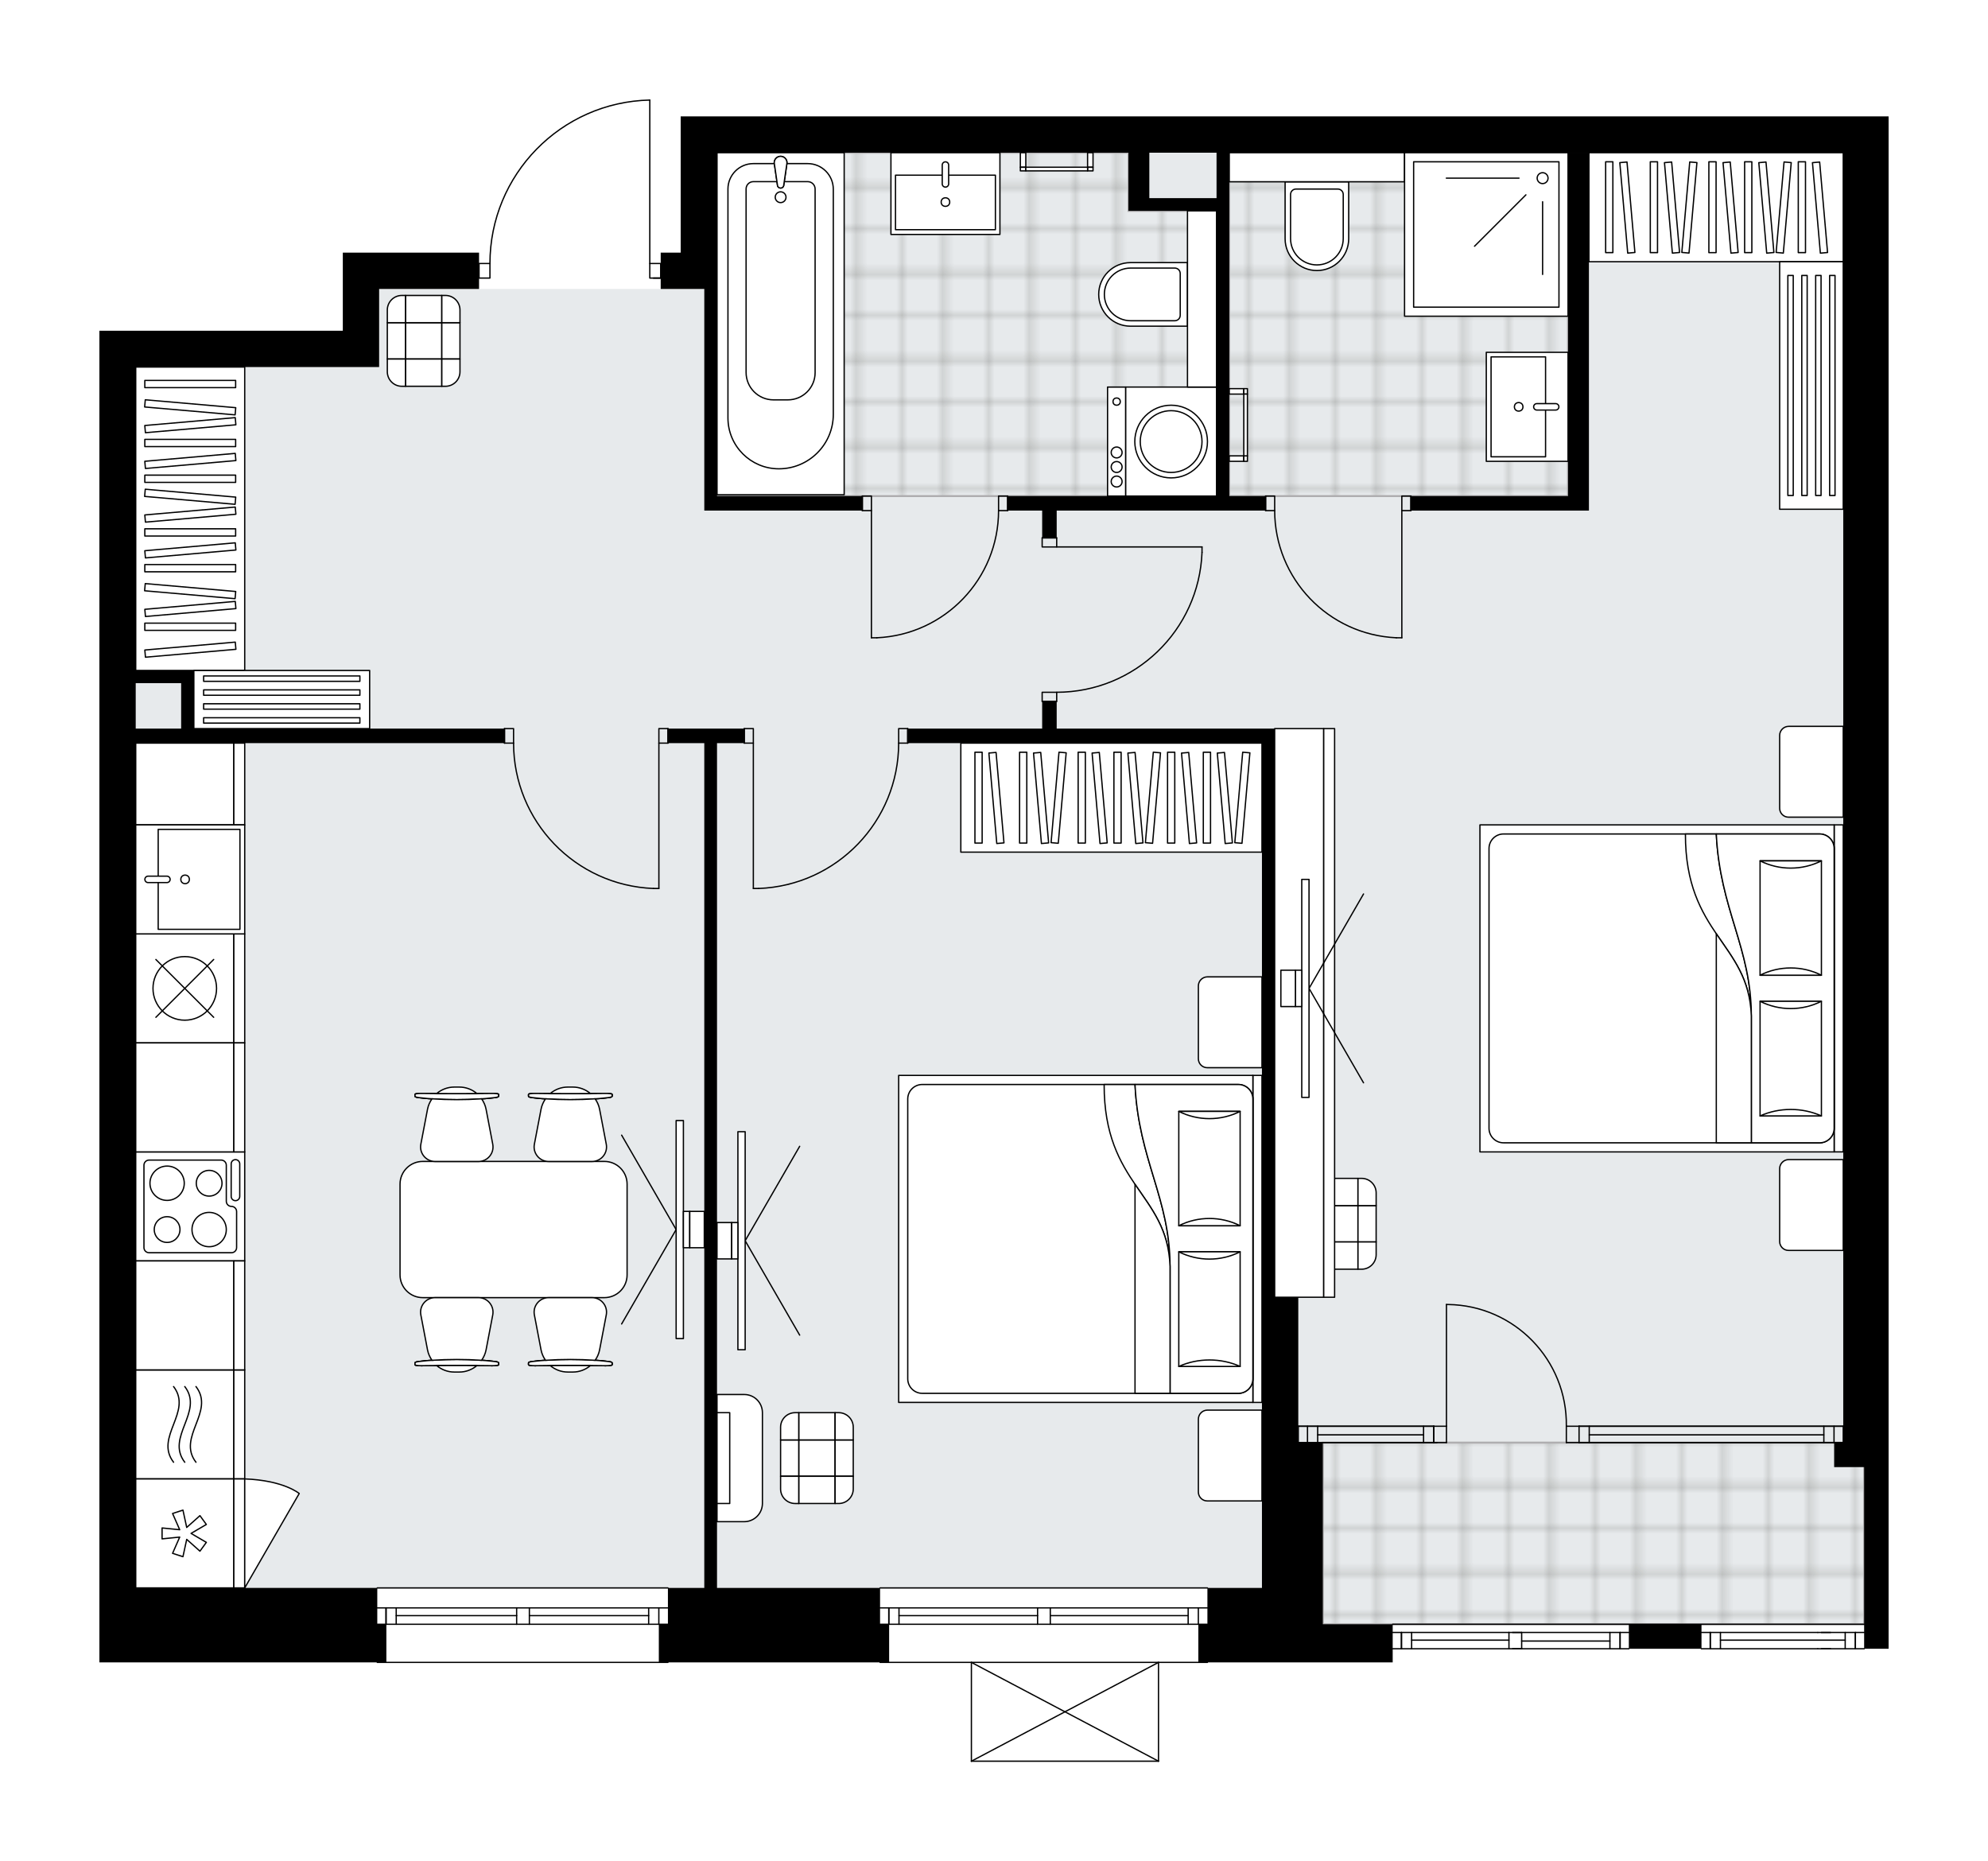 <svg xmlns="http://www.w3.org/2000/svg" xmlns:xlink="http://www.w3.org/1999/xlink" height="1872.25px" id="Layer_1" style="enable-background:new 0 0 2000 1872.25;" version="1.1" viewBox="0 0 2000 1872.25" width="2000px" x="0px" y="0px" xml:space="preserve">
<style type="text/css">
	.st0{fill:none;}
	.st1{opacity:0.25;fill:none;stroke:#12100B;stroke-width:0.4;stroke-miterlimit:10;}
	.st2{fill:#FFFFFF;}
	.st3{fill:#E7EAEC;}
	.st4{fill:url(#SVGID_1_);stroke:#AFAEB0;stroke-width:2;stroke-miterlimit:10;}
	.st5{fill:url(#SVGID_00000010988867905328674510000010332701200730658749_);stroke:#AFAEB0;stroke-width:2;stroke-miterlimit:10;}
	.st6{fill:url(#SVGID_00000132080291455903060550000004868235347799033769_);stroke:#AFAEB0;stroke-width:2;stroke-miterlimit:10;}
	.st7{fill:none;stroke:#000000;stroke-width:1.3;stroke-linecap:round;stroke-linejoin:round;stroke-miterlimit:10;}
	.st8{fill:none;stroke:#000000;stroke-width:1.3;stroke-linecap:round;stroke-linejoin:round;}
	.st9{fill:none;stroke:#000000;stroke-width:1.3;stroke-linecap:round;stroke-linejoin:round;stroke-dasharray:10.052,10.052;}
	.st10{fill:none;stroke:#000000;stroke-width:1.3;stroke-linecap:round;stroke-linejoin:round;stroke-dasharray:9.834,9.834;}
	.st11{fill:#FFFFFF;stroke:#000000;stroke-width:1.3;stroke-linecap:round;stroke-linejoin:round;stroke-miterlimit:10;}
	.st12{font-family:'Arial-BoldMT','Arial'; font-weight:bold;}
	.st13{font-size:95.782px;}
	.st14{font-size:81.046px;}
	.st15{font-family: 'ArialMT','Arial';}
	.st16{font-size:40px;}
</style>
<pattern height="14.57" id="New_Pattern_Swatch_2" patternUnits="userSpaceOnUse" style="overflow:visible;" viewBox="7.49 -22.06 14.57 14.57" width="14.57" x="-0.29" y="-63.83">
	<g>
		<rect class="st0" height="14.57" width="14.57" x="7.49" y="-22.06" />
		<g>
			<rect class="st1" height="7.29" width="7.29" x="14.77" y="-7.49" />
		</g>
		<g>
			<rect class="st1" height="7.29" width="7.29" x="0.2" y="-7.49" />
		</g>
		<g>
			<rect class="st1" height="7.29" width="7.29" x="22.06" y="-14.77" />
		</g>
		<g>
			<rect class="st1" height="7.29" width="7.29" x="7.49" y="-14.77" />
			<rect class="st1" height="7.29" width="7.29" x="14.77" y="-22.06" />
		</g>
		<g>
			<rect class="st1" height="7.29" width="7.29" x="0.2" y="-22.06" />
		</g>
		<g>
			<rect class="st1" height="7.29" width="7.29" x="22.06" y="-29.35" />
		</g>
		<g>
			<rect class="st1" height="7.29" width="7.29" x="7.49" y="-29.35" />
		</g>
	</g>
</pattern>
<path class="st2" d="M721.34,117.06l1133.02,0H1900v1358.72  v182.75h-23.97c0,0.36-0.29,0.65-0.65,0.65h-33.85h-9.14h-3.65h-116.96c-0.36,0-0.65-0.29-0.65-0.65h-71.8  c0,0.36-0.29,0.65-0.65,0.65h-107.82h-9.14h-3.65H1401.1c0,0,0,0,0,0v13.06h-185.75c0,0.36-0.29,0.65-0.65,0.65h-48.57v98.73  c0,0.01,0,0.02-0.01,0.03c0,0.04-0.02,0.08-0.03,0.13c-0.01,0.04-0.02,0.08-0.04,0.12c0,0.01,0,0.02-0.01,0.03  c-0.01,0.03-0.04,0.05-0.06,0.07c-0.03,0.04-0.05,0.07-0.09,0.1c-0.03,0.03-0.07,0.05-0.1,0.07c-0.04,0.02-0.07,0.04-0.11,0.06  c-0.04,0.02-0.09,0.02-0.13,0.03c-0.03,0-0.06,0.02-0.09,0.02H977.26c-0.03,0-0.06-0.01-0.09-0.02c-0.05-0.01-0.09-0.01-0.13-0.03  c-0.04-0.01-0.07-0.04-0.11-0.06c-0.04-0.02-0.07-0.04-0.1-0.07c-0.03-0.03-0.06-0.07-0.08-0.1c-0.02-0.02-0.04-0.04-0.06-0.07  c0-0.01,0-0.02-0.01-0.03c-0.02-0.04-0.03-0.08-0.04-0.12c-0.01-0.04-0.02-0.08-0.03-0.13c0-0.01-0.01-0.02-0.01-0.03l0-98.73  h-91.23c-0.36,0-0.65-0.29-0.65-0.65H672.6c0,0.36-0.29,0.65-0.65,0.65H379.56c-0.36,0-0.65-0.29-0.65-0.65H100v-74.93v-146.2  l0-1081.85V332.7h244.88v-78.58h36.55h100.51v10.31h10.32c0.17-43.17,16.86-83.92,47.06-114.8c30.36-31.04,70.98-48.66,114.38-49.63  c0,0,0.01,0,0.01,0c0,0,0,0,0,0c0,0,0,0,0,0c0.09,0,0.17,0.02,0.25,0.05c0.03,0.01,0.05,0.04,0.08,0.05  c0.04,0.03,0.09,0.05,0.13,0.09c0.02,0.02,0.04,0.06,0.06,0.08c0.03,0.04,0.06,0.08,0.08,0.12c0.01,0.03,0.01,0.07,0.02,0.1  c0.01,0.05,0.03,0.09,0.03,0.14c0,0,0,0,0,0.01c0,0,0,0,0,0.01v163.78h10.31v-10.31h20.1V117.06H721.34z" id="background" />
<g id="floor">
	<polygon class="st3" points="136.55,369.15 136.55,1597.3 1269.57,1597.3 1330.79,1597.3 1330.79,1633.85 1875.38,1633.85    1875.38,1475.77 1854.36,1475.77 1854.36,153.61 721.34,152.31 721.34,290.67 381.43,290.67 381.36,369.15  " />
	
		<pattern id="SVGID_1_" patternTransform="matrix(3.179649e-08 -5.81 5.81 3.179649e-08 23632.441 -47050.578)" xlink:href="#New_Pattern_Swatch_2">
	</pattern>
	<polygon class="st4" points="1875.38,1451.14 1875.38,1633.85 1330.79,1633.85 1330.79,1451.14  " />
	
		<pattern id="SVGID_00000146457181268536173420000000404706883527551646_" patternTransform="matrix(3.179649e-08 -5.81 5.81 3.179649e-08 23632.441 -47050.578)" xlink:href="#New_Pattern_Swatch_2">
	</pattern>
	
		<polygon points="   721.34,153.6 721.34,499 1069.14,499 1135.26,499 1223.89,499 1223.89,212.09 1135.26,212.09 1135.26,153.6  " style="fill:url(#SVGID_00000146457181268536173420000000404706883527551646_);stroke:#AFAEB0;stroke-width:2;stroke-miterlimit:10;" />
	
		<pattern id="SVGID_00000150080651131424848410000006663723335739844508_" patternTransform="matrix(3.179649e-08 -5.81 5.81 3.179649e-08 23632.441 -47050.578)" xlink:href="#New_Pattern_Swatch_2">
	</pattern>
	
		<polygon points="   1236.68,153.61 1236.68,499 1577.5,499 1577.5,153.61  " style="fill:url(#SVGID_00000150080651131424848410000006663723335739844508_);stroke:#AFAEB0;stroke-width:2;stroke-miterlimit:10;" />
	<g id="LWPOLYLINE_00000127749324520473367590000011691049573098050197_">
		<rect class="st7" height="9.14" width="14.62" x="1048.45" y="541.03" />
	</g>
	<g id="LWPOLYLINE_00000107567544255505871050000012950349143804190092_">
		<rect class="st7" height="9.14" width="14.62" x="1048.45" y="696.36" />
	</g>
	<g id="LINE_00000157994849651363034710000011086688128406726312_">
		<line class="st7" x1="1063.07" x2="1048.45" y1="541.03" y2="541.03" />
	</g>
	<g id="LINE_00000148632525328867348510000015388148755994403227_">
		<line class="st7" x1="1063.07" x2="1048.45" y1="705.5" y2="705.5" />
	</g>
	<g id="LINE_00000045612732930139659310000010777153091998952369_">
		<line class="st7" x1="1063.07" x2="1209.27" y1="550.16" y2="550.16" />
	</g>
	<g id="LINE_00000078763365946958781120000001126800715921451431_">
		<line class="st7" x1="1209.27" x2="1209.27" y1="555.65" y2="550.16" />
	</g>
	<g id="ARC_00000149355640824803676040000007586892351743223194_">
		<path class="st7" d="M1209.27,555.65c-3.04,78.55-67.59,140.67-146.2,140.71" />
	</g>
	<g id="LWPOLYLINE_00000132062625598888881350000008264694811646957700_">
		<rect class="st7" height="14.62" width="9.14" x="748.75" y="732.91" />
	</g>
	<g id="LWPOLYLINE_00000085964646009020546000000011339767349103039672_">
		<rect class="st7" height="14.62" width="9.14" x="904.08" y="732.91" />
	</g>
	<g id="LINE_00000031185197410095719920000004615353189437481402_">
		<line class="st7" x1="748.75" x2="748.75" y1="747.53" y2="732.91" />
	</g>
	<g id="LINE_00000077303167843534262380000018140577950056672406_">
		<line class="st7" x1="913.22" x2="913.22" y1="747.53" y2="732.91" />
	</g>
	<g id="LINE_00000029763154428562097140000013588880292741004721_">
		<line class="st7" x1="757.89" x2="757.89" y1="747.53" y2="893.73" />
	</g>
	<g id="LINE_00000093887542346559333330000002804626423059048088_">
		<line class="st7" x1="763.37" x2="757.89" y1="893.73" y2="893.73" />
	</g>
	<g id="ARC_00000090278934245262936600000005177021437669360772_">
		<path class="st7" d="M904.08,747.53c-0.04,78.61-62.16,143.15-140.71,146.2" />
	</g>
	<g id="LWPOLYLINE_00000002345798800306393610000008883160863477283204_">
		<rect class="st7" height="14.62" width="9.14" x="662.86" y="732.91" />
	</g>
	<g id="LWPOLYLINE_00000093897380034576466850000015552212753280312491_">
		<rect class="st7" height="14.62" width="9.14" x="507.52" y="732.91" />
	</g>
	<g id="LINE_00000144296743740163947750000004188820900436466315_">
		<line class="st7" x1="672" x2="672" y1="747.53" y2="732.91" />
	</g>
	<g id="LINE_00000121978126425552671060000016510899681151548342_">
		<line class="st7" x1="507.52" x2="507.52" y1="747.53" y2="732.91" />
	</g>
	<g id="LINE_00000031206086361048593920000006357499511812224426_">
		<line class="st7" x1="662.86" x2="662.86" y1="747.53" y2="893.73" />
	</g>
	<g id="LINE_00000155116073993299251920000010151882155241466789_">
		<line class="st7" x1="657.38" x2="662.86" y1="893.73" y2="893.73" />
	</g>
	<g id="ARC_00000102521557174236294270000006725760483248731298_">
		<path class="st7" d="M657.38,893.73c-78.55-3.04-140.67-67.59-140.71-146.2" />
	</g>
	<g id="LWPOLYLINE_00000128450980496405726860000015842364272938425226_">
		<rect class="st7" height="14.62" width="9.14" x="1410.29" y="499" />
	</g>
	<g id="LWPOLYLINE_00000133509235727455283360000015690800838040353964_">
		<rect class="st7" height="14.62" width="9.14" x="1273.23" y="499" />
	</g>
	<g id="LINE_00000132069743908522308230000002836533529012483748_">
		<line class="st7" x1="1419.43" x2="1419.43" y1="513.62" y2="499" />
	</g>
	<g id="LINE_00000055673762651959263480000016679168442226576267_">
		<line class="st7" x1="1273.23" x2="1273.23" y1="513.62" y2="499" />
	</g>
	<g id="LINE_00000012433229795636976170000012131129649334497697_">
		<line class="st7" x1="1410.29" x2="1410.29" y1="513.62" y2="641.54" />
	</g>
	<g id="ARC_00000065766445160221322340000016852625981969412521_">
		<path class="st7" d="M1404.81,641.54c-68.45-3.04-122.39-59.4-122.44-127.92" />
	</g>
	<g id="LINE_00000059270357262010273290000012033973068788132269_">
		<line class="st7" x1="1410.29" x2="1404.81" y1="641.54" y2="641.54" />
	</g>
	<g id="LWPOLYLINE_00000081633187257549689600000014468011206028992654_">
		<rect class="st7" height="14.62" width="9.14" x="867.53" y="499" />
	</g>
	<g id="LWPOLYLINE_00000065774207715339535520000013056856406590300312_">
		<rect class="st7" height="14.62" width="9.14" x="1004.59" y="499" />
	</g>
	<g id="LINE_00000006675203183722808110000006848574376421586590_">
		<line class="st7" x1="867.53" x2="867.53" y1="513.62" y2="499" />
	</g>
	<g id="LINE_00000142898778192998186380000007093848708259337896_">
		<line class="st7" x1="1013.73" x2="1013.73" y1="513.62" y2="499" />
	</g>
	<g id="LINE_00000094601263096361477690000001784728969771040643_">
		<line class="st7" x1="876.67" x2="876.67" y1="513.62" y2="641.54" />
	</g>
	<g id="ARC_00000020382706740802680900000000654871876996287875_">
		<path class="st7" d="M1004.59,513.62c-0.05,68.52-53.99,124.88-122.44,127.92" />
	</g>
	<g id="LINE_00000088127877930701915590000003700206279487167125_">
		<line class="st7" x1="876.67" x2="882.15" y1="641.54" y2="641.54" />
	</g>
	<g id="ARC_00000113351739200385527150000001109148756433950896_">
		<path class="st7" d="M653.72,100.65c-89.39,1.99-160.82,75.02-160.82,164.43" />
	</g>
	<g id="LINE_00000132776798457349488420000017273799948596136871_">
		<line class="st7" x1="657.38" x2="664.69" y1="279.7" y2="279.7" />
	</g>
	<g id="LINE_00000093148775323098287170000012557939602584654757_">
		<line class="st7" x1="653.72" x2="653.72" y1="265.08" y2="100.65" />
	</g>
	<g id="LWPOLYLINE_00000178917711389662597380000008245354901633521574_">
		<rect class="st7" height="14.62" width="10.96" x="481.94" y="265.08" />
	</g>
	<g id="LWPOLYLINE_00000106838525677976652440000015144975281009690287_">
		<rect class="st7" height="14.62" width="10.96" x="653.72" y="265.08" />
	</g>
	<g id="ARC_00000181796473688151845440000003955809795847755708_">
		<path class="st7" d="M1575.8,1434.65c1-66.62-52.2-121.43-118.82-122.43c-0.6-0.01-1.2-0.01-1.79-0.01" />
	</g>
	<g id="LINE_00000093172607938518814010000006140065048512895413_">
		<line class="st7" x1="1455.19" x2="1455.19" y1="1434.65" y2="1312.21" />
	</g>
	<g id="LINE_00000154412020789454788180000010810631967599007892_">
		<line class="st7" x1="1588.59" x2="1575.8" y1="1434.65" y2="1434.65" />
	</g>
	<g id="LINE_00000121966343020585052960000002143828613567378622_">
		<line class="st7" x1="1575.8" x2="1575.8" y1="1434.65" y2="1451.1" />
	</g>
	<g id="LINE_00000156563998060818583080000006533750108420470953_">
		<line class="st7" x1="1575.8" x2="1588.59" y1="1451.1" y2="1451.1" />
	</g>
	<g id="LINE_00000182498183087321035560000014010832074366102674_">
		<line class="st7" x1="1442.4" x2="1455.19" y1="1451.1" y2="1451.1" />
	</g>
	<g id="LINE_00000180334239831162030070000010895025343590668945_">
		<line class="st7" x1="1455.19" x2="1455.19" y1="1451.1" y2="1434.65" />
	</g>
	<g id="LINE_00000075845122040673936830000014122687294215370127_">
		<line class="st7" x1="1455.19" x2="1442.4" y1="1434.65" y2="1434.65" />
	</g>
	<g id="LINE_00000023998312547573026740000005786048609452552331_">
		<line class="st7" x1="1442.4" x2="1442.4" y1="1451.1" y2="1434.65" />
	</g>
	<line class="st7" x1="1165.49" x2="977.26" y1="1771.6" y2="1771.6" />
	<line class="st7" x1="977.26" x2="977.26" y1="1771.6" y2="1672.22" />
	<line class="st7" x1="1165.49" x2="1165.49" y1="1672.22" y2="1771.6" />
	<line class="st7" x1="977.26" x2="1165.49" y1="1672.22" y2="1771.6" />
	<line class="st7" x1="1165.49" x2="977.26" y1="1672.22" y2="1771.6" />
	<g id="LINE_00000114794878068013588300000012665692177420944512_">
		<line class="st7" x1="1854.36" x2="1854.36" y1="1434.69" y2="1451.14" />
	</g>
	<g id="LINE_00000014606538510156786250000008914940820556325277_">
		<line class="st7" x1="1588.59" x2="1854.36" y1="1434.65" y2="1434.65" />
	</g>
	<g id="LINE_00000084516486261433486740000000945767430782569659_">
		<line class="st7" x1="1588.59" x2="1854.36" y1="1451.1" y2="1451.1" />
	</g>
	<g id="LINE_00000004539368384604508270000003932085109163462050_">
		<line class="st7" x1="1598.83" x2="1834.86" y1="1443.33" y2="1443.33" />
	</g>
	<g id="LINE_00000181079916340137479320000016740650649798950335_">
		<line class="st7" x1="1845.09" x2="1845.09" y1="1434.65" y2="1451.1" />
	</g>
	<g id="LINE_00000090264153239796392640000016784387976779257535_">
		<line class="st7" x1="1598.83" x2="1598.83" y1="1434.65" y2="1451.1" />
	</g>
	<g id="LINE_00000066484275930278331260000002765520850625199017_">
		<line class="st7" x1="1588.59" x2="1854.36" y1="1434.65" y2="1434.65" />
	</g>
	<g id="LINE_00000103959546000430188820000006536316542286842291_">
		<line class="st7" x1="1854.36" x2="1588.59" y1="1451.1" y2="1451.1" />
	</g>
	<g id="LINE_00000032648970141509367810000009790396799427346343_">
		<line class="st7" x1="1834.86" x2="1834.86" y1="1434.64" y2="1451.09" />
	</g>
	<g id="LINE_00000129891015892141201690000016602532712224793275_">
		<line class="st7" x1="1588.59" x2="1588.59" y1="1434.65" y2="1451.1" />
	</g>
	<g id="LINE_00000062162124260208015840000000944335719087492031_">
		<line class="st7" x1="1306.12" x2="1306.12" y1="1434.69" y2="1451.14" />
	</g>
	<g id="LINE_00000018929743339999525000000009411549139975592577_">
		<line class="st7" x1="1442.4" x2="1306.12" y1="1434.65" y2="1434.65" />
	</g>
	<g id="LINE_00000127742348337677125640000011861019805816978855_">
		<line class="st7" x1="1445.56" x2="1306.12" y1="1451.1" y2="1451.1" />
	</g>
	<g id="LINE_00000021816202502057425150000011484051822691232149_">
		<line class="st7" x1="1432.16" x2="1325.62" y1="1443.33" y2="1443.33" />
	</g>
	<g id="LINE_00000138568425040497372360000012615602229529072570_">
		<line class="st7" x1="1315.39" x2="1315.39" y1="1434.65" y2="1451.1" />
	</g>
	<g id="LINE_00000068664050415790991950000002531504513445145530_">
		<line class="st7" x1="1432.16" x2="1432.16" y1="1434.65" y2="1451.1" />
	</g>
	<g id="LINE_00000031207212640236187610000009649109795041470636_">
		<line class="st7" x1="1442.4" x2="1306.12" y1="1434.65" y2="1434.65" />
	</g>
	<g id="LINE_00000099653358775331233770000002255718142386219670_">
		<line class="st7" x1="1306.12" x2="1442.4" y1="1451.1" y2="1451.1" />
	</g>
	<g id="LINE_00000150090517594845324110000016838640349204717235_">
		<line class="st7" x1="1325.62" x2="1325.62" y1="1434.64" y2="1451.09" />
	</g>
	<g id="LINE_00000128449943829920433120000009980991107424612504_">
		<line class="st7" x1="1442.4" x2="1442.4" y1="1434.65" y2="1451.1" />
	</g>
	<g id="LINE_00000003817890478210615490000009022979162524474537_">
		<line class="st7" x1="885.38" x2="1214.7" y1="1597.3" y2="1597.3" />
	</g>
	<g id="LINE_00000082370203643296793740000006108970455236236183_">
		<line class="st7" x1="1214.7" x2="1056.63" y1="1633.85" y2="1633.85" />
	</g>
	<g id="LINE_00000106129577306982570840000000231780766188093879_">
		<line class="st7" x1="1043.84" x2="885.38" y1="1633.85" y2="1633.85" />
	</g>
	<g id="LINE_00000140712735742943055470000002050130342560763033_">
		<line class="st7" x1="894.19" x2="894.19" y1="1617.4" y2="1633.85" />
	</g>
	<g id="LINE_00000001665920266922902880000008268745064729166227_">
		<line class="st7" x1="1205.57" x2="1205.57" y1="1617.4" y2="1633.85" />
	</g>
	<g id="LINE_00000011005750725759781220000001522046215686799756_">
		<line class="st7" x1="1214.7" x2="1056.63" y1="1617.4" y2="1617.4" />
	</g>
	<g id="LINE_00000174567099589507571340000010323506792269520536_">
		<line class="st7" x1="1043.84" x2="885.38" y1="1617.4" y2="1617.4" />
	</g>
	<g id="LINE_00000058566010728655392220000001581057989549113240_">
		<line class="st7" x1="1043.84" x2="904.42" y1="1625.17" y2="1625.17" />
	</g>
	<g id="LINE_00000061448623561777568570000013049807691957341358_">
		<line class="st7" x1="1195.33" x2="1056.63" y1="1625.17" y2="1625.17" />
	</g>
	<g id="LINE_00000111879198543477646360000005658421123646480055_">
		<line class="st7" x1="1195.33" x2="1195.33" y1="1633.85" y2="1617.4" />
	</g>
	<g id="LINE_00000043433202368083689050000014900007822371873681_">
		<line class="st7" x1="894.19" x2="894.19" y1="1617.4" y2="1633.85" />
	</g>
	<g id="LINE_00000132067312326122589570000013971711917374162832_">
		<line class="st7" x1="904.42" x2="904.42" y1="1633.85" y2="1617.4" />
	</g>
	<g id="LINE_00000076582581199441156380000010719341827537128631_">
		<line class="st7" x1="1056.63" x2="1056.63" y1="1617.4" y2="1633.85" />
	</g>
	<g id="LINE_00000003083117735926893810000011437975930800276671_">
		<line class="st7" x1="1056.63" x2="1043.84" y1="1633.85" y2="1633.85" />
	</g>
	<g id="LINE_00000120558798234269161180000008722916571500197003_">
		<line class="st7" x1="1043.84" x2="1043.84" y1="1633.85" y2="1617.4" />
	</g>
	<g id="LINE_00000063630796460449059680000004773610549768394386_">
		<line class="st7" x1="1043.84" x2="1056.63" y1="1617.4" y2="1617.4" />
	</g>
	<g id="LINE_00000160180243719706770330000014797286483873667232_">
		<line class="st7" x1="1214.7" x2="885.38" y1="1672.22" y2="1672.22" />
	</g>
	<g id="LINE_00000031167566492142202960000013527028256793686408_">
		<line class="st7" x1="379.56" x2="671.95" y1="1597.3" y2="1597.3" />
	</g>
	<g id="LINE_00000164514783013491855720000002237475783966296458_">
		<line class="st7" x1="671.95" x2="532.57" y1="1633.85" y2="1633.85" />
	</g>
	<g id="LINE_00000183953493033490096860000016217886776847340445_">
		<line class="st7" x1="519.77" x2="379.56" y1="1633.85" y2="1633.85" />
	</g>
	<g id="LINE_00000154406932574142830090000006759238834191859901_">
		<line class="st7" x1="388.37" x2="388.37" y1="1617.4" y2="1633.85" />
	</g>
	<g id="LINE_00000028290271588728778490000014874324081738357675_">
		<line class="st7" x1="662.81" x2="662.81" y1="1617.4" y2="1633.85" />
	</g>
	<g id="LINE_00000168108999127955692680000002018852243567902084_">
		<line class="st7" x1="671.95" x2="532.57" y1="1617.4" y2="1617.4" />
	</g>
	<g id="LINE_00000072978815683174756670000011987256639753939880_">
		<line class="st7" x1="519.77" x2="379.56" y1="1617.4" y2="1617.4" />
	</g>
	<g id="LINE_00000074440019990220965910000010617675541221021605_">
		<line class="st7" x1="519.77" x2="398.6" y1="1625.17" y2="1625.17" />
	</g>
	<g id="LINE_00000152950827696342910740000000796811061254222252_">
		<line class="st7" x1="652.58" x2="532.57" y1="1625.17" y2="1625.17" />
	</g>
	<g id="LINE_00000072988168373948196110000006059763634960470175_">
		<line class="st7" x1="652.58" x2="652.58" y1="1633.85" y2="1617.4" />
	</g>
	<g id="LINE_00000072959301032334593990000005502198989206835372_">
		<line class="st7" x1="388.37" x2="388.37" y1="1617.4" y2="1633.85" />
	</g>
	<g id="LINE_00000053524533359836105320000016455301213837183638_">
		<line class="st7" x1="398.6" x2="398.6" y1="1633.85" y2="1617.4" />
	</g>
	<g id="LINE_00000015351762114066628000000011127463282755016084_">
		<line class="st7" x1="532.57" x2="532.57" y1="1617.4" y2="1633.85" />
	</g>
	<g id="LINE_00000177448139347661420470000018382054100670163595_">
		<line class="st7" x1="532.57" x2="519.77" y1="1633.85" y2="1633.85" />
	</g>
	<g id="LINE_00000022525223104939046090000003311781158618611607_">
		<line class="st7" x1="519.77" x2="519.77" y1="1633.85" y2="1617.4" />
	</g>
	<g id="LINE_00000021103792333476164870000007159723498704342933_">
		<line class="st7" x1="519.77" x2="532.57" y1="1617.4" y2="1617.4" />
	</g>
	<g id="LINE_00000085965653083400854720000010718642166416203443_">
		<line class="st7" x1="671.95" x2="379.56" y1="1672.22" y2="1672.22" />
	</g>
	<g id="LINE_00000011021700215247580500000008611734128693392524_">
		<line class="st7" x1="1401.1" x2="1875.38" y1="1633.85" y2="1633.85" />
	</g>
	<g id="LINE_00000016764646543978129200000012093346806692346499_">
		<line class="st7" x1="1409.92" x2="1409.92" y1="1642.07" y2="1658.52" />
	</g>
	<g id="LINE_00000137819984916378427170000014042887782428965784_">
		<line class="st7" x1="1518.06" x2="1420.15" y1="1649.84" y2="1649.84" />
	</g>
	<g id="LINE_00000054239518580302216360000014789894767162425245_">
		<line class="st7" x1="1409.92" x2="1409.92" y1="1642.07" y2="1658.52" />
	</g>
	<g id="LINE_00000105424002262838835600000003181064599873266326_">
		<line class="st7" x1="1420.15" x2="1420.15" y1="1658.52" y2="1642.07" />
	</g>
	<g id="LINE_00000158738337104679244960000001968752323024009616_">
		<line class="st7" x1="1530.85" x2="1530.85" y1="1642.07" y2="1658.52" />
	</g>
	<g id="LINE_00000026146889124108009170000005048717321229695873_">
		<line class="st7" x1="1530.85" x2="1518.06" y1="1658.52" y2="1658.52" />
	</g>
	<g id="LINE_00000129203733107076935180000014667329546412546231_">
		<line class="st7" x1="1518.06" x2="1518.06" y1="1658.52" y2="1642.07" />
	</g>
	<g id="LINE_00000046341779352062853810000013081378150066348976_">
		<line class="st7" x1="1518.06" x2="1530.85" y1="1642.07" y2="1642.07" />
	</g>
	<g id="LWPOLYLINE_00000102505642324137600550000006734597114191131326_">
		<line class="st7" x1="1518.06" x2="1401.1" y1="1642.07" y2="1642.07" />
	</g>
	<g id="LWPOLYLINE_00000162350607659059567400000016885460971741154995_">
		<line class="st7" x1="1518.06" x2="1401.1" y1="1658.52" y2="1658.52" />
	</g>
	<g id="LINE_00000014593252314922564800000009450023036848733595_">
		<line class="st7" x1="1629.86" x2="1629.86" y1="1658.52" y2="1642.07" />
	</g>
	<g id="LINE_00000170976711484339998580000013852471463576339330_">
		<line class="st7" x1="1530.85" x2="1619.63" y1="1650.75" y2="1650.75" />
	</g>
	<g id="LINE_00000160162713378653625840000014984320853744104085_">
		<line class="st7" x1="1629.86" x2="1629.86" y1="1658.52" y2="1642.07" />
	</g>
	<g id="LINE_00000047036142717949865170000000160177977254343863_">
		<line class="st7" x1="1619.63" x2="1619.63" y1="1642.07" y2="1658.52" />
	</g>
	<g id="LWPOLYLINE_00000110458775133077902880000006511147680867827364_">
		<line class="st7" x1="1521.72" x2="1638.67" y1="1658.52" y2="1658.52" />
	</g>
	<g id="LWPOLYLINE_00000044158382076654641700000008904756326790422971_">
		<line class="st7" x1="1521.72" x2="1638.67" y1="1642.07" y2="1642.07" />
	</g>
	<g>
		<g id="LINE_00000066506758384133772600000017411918172549254567_">
			<line class="st7" x1="1720.58" x2="1720.58" y1="1642.07" y2="1658.52" />
		</g>
		<g id="LINE_00000052790138928864836210000013851317466553312955_">
			<line class="st7" x1="1856.33" x2="1730.82" y1="1649.84" y2="1649.84" />
		</g>
		<g id="LINE_00000067234219984396399090000012728498865261705141_">
			<line class="st7" x1="1720.58" x2="1720.58" y1="1642.07" y2="1658.52" />
		</g>
		<g id="LINE_00000044864770291723049180000009997807741122654633_">
			<line class="st7" x1="1730.82" x2="1730.82" y1="1658.52" y2="1642.07" />
		</g>
		<g id="LINE_00000074425453728565699920000009648808295235993015_">
			<line class="st7" x1="1841.52" x2="1828.73" y1="1658.52" y2="1658.52" />
		</g>
		<g id="LINE_00000179633598869313478210000005567627161655332503_">
			<line class="st7" x1="1828.73" x2="1841.52" y1="1642.07" y2="1642.07" />
		</g>
		<g id="LWPOLYLINE_00000139281602168957084100000008723543181378429062_">
			<line class="st7" x1="1828.73" x2="1711.77" y1="1642.07" y2="1642.07" />
		</g>
		<g id="LWPOLYLINE_00000026153248961647302960000001865259895376266683_">
			<line class="st7" x1="1828.73" x2="1711.77" y1="1658.52" y2="1658.52" />
		</g>
		<g id="LINE_00000181070093397329307280000013379573569837877420_">
			<line class="st7" x1="1866.57" x2="1866.57" y1="1658.52" y2="1642.07" />
		</g>
		<g id="LINE_00000156578314859264286050000017699817940197421469_">
			<line class="st7" x1="1866.57" x2="1866.57" y1="1658.52" y2="1642.07" />
		</g>
		<g id="LINE_00000067926153136442191220000007006440220123158417_">
			<line class="st7" x1="1856.33" x2="1856.33" y1="1642.07" y2="1658.52" />
		</g>
		<g id="LWPOLYLINE_00000128447616436692552940000016617039232183086467_">
			<line class="st7" x1="1832.38" x2="1875.38" y1="1658.52" y2="1658.52" />
		</g>
		<g id="LWPOLYLINE_00000183214935707995449370000008894785378752343428_">
			<line class="st7" x1="1832.38" x2="1875.38" y1="1642.07" y2="1642.07" />
		</g>
	</g>
	<path d="M381.43,369.25V332.7l0-42.03h100.51v-36.55H381.43h-36.55v78.58H100v36.55l0,1081.85v146.2v74.93h279.56h9.14v-38.38   h-9.14v-36.55H136.55v-146.2l0-703.57h370.97v-14.62H195.03v-45.69v-12.79h-58.48V369.25H381.43z M182.24,687.22v45.69h-45.69   v-45.69H182.24z" />
	<path d="M684.79,117.06v137.06h-20.1v36.55h20.1h23.76V499v14.62h158.99V499h-146.2V290.67V153.61h413.92v58.48h21.02h67.62V499   h-210.16v14.62h34.72v27.41h14.62v-27.41h210.16V499h-36.55V153.61l617.68,0V1451.1h-9.14v24.67h9.14h21.02v182.75H1900v-182.75   V117.06h-45.64l-1133.02,0H684.79z M1156.27,153.61h67.62v45.69h-67.62V153.61z" />
	<polygon points="671.95,1597.3 671.95,1633.85 662.81,1633.85 662.81,1672.22 671.95,1672.22 885.38,1672.22 894.51,1672.22    894.51,1633.85 885.38,1633.85 885.38,1597.3 721.34,1597.3 721.34,747.53 748.75,747.53 748.75,732.91 671.99,732.91    671.99,747.53 708.54,747.53 708.54,1597.3  " />
	<polygon points="1598.52,499 1598.52,153.61 1577.5,153.61 1577.5,499 1419.43,499 1419.43,513.62 1598.52,513.62  " />
	<polygon points="1048.45,705.5 1048.45,732.91 913.22,732.91 913.22,747.53 1269.57,747.53 1269.57,1304.9 1269.57,1451.1    1269.57,1597.3 1214.7,1597.3 1214.7,1633.85 1205.57,1633.85 1205.57,1655.78 1205.57,1672.22 1401.1,1672.22 1401.1,1655.78    1401.1,1633.85 1330.79,1633.85 1330.79,1597.3 1330.79,1451.1 1306.12,1451.1 1306.12,1304.9 1282.37,1304.9 1282.37,732.91    1269.57,732.91 1063.07,732.91 1063.07,705.5  " />
	<rect height="24.64" width="73.1" x="1638.67" y="1633.88" />
</g>
<g id="mebel">
	<g>
		
			<rect class="st11" height="36.55" transform="matrix(1.094574e-08 -1 1 1.094574e-08 116.896 2578.918)" width="36.55" x="1329.63" y="1212.74" />
		
			<rect class="st11" height="18.27" transform="matrix(1.094510e-08 -1 1 1.094510e-08 144.308 2606.329)" width="36.55" x="1357.04" y="1221.87" />
		
			<rect class="st11" height="18.27" transform="matrix(1.094574e-08 -1 1 1.094574e-08 89.484 2551.506)" width="36.55" x="1302.22" y="1221.87" />
		
			<rect class="st11" height="36.55" transform="matrix(-1.094551e-08 1 -1 -1.094551e-08 2546.937 -148.877)" width="27.41" x="1334.2" y="1180.76" />
		<path class="st11" d="M1384.46,1212.74v-12.79c0-8.07-6.55-14.62-14.62-14.62h-3.66v27.41H1384.46z" />
		<path class="st11" d="M1329.63,1212.74v-27.41h-3.65c-8.07,0-14.62,6.55-14.62,14.62v12.79H1329.63z" />
		
			<rect class="st11" height="36.55" transform="matrix(-1.094664e-08 1 -1 -1.094664e-08 2610.898 -84.916)" width="27.41" x="1334.2" y="1244.72" />
		<path class="st11" d="M1384.46,1262.08v-12.79h-18.27v27.41h3.66C1377.91,1276.7,1384.46,1270.15,1384.46,1262.08z" />
		<path class="st11" d="M1329.63,1276.7v-27.41h-18.27v12.79c0,8.07,6.55,14.62,14.62,14.62H1329.63z" />
	</g>
	<g>
		
			<rect class="st11" height="302.95" transform="matrix(1.114848e-08 -1 1 1.114848e-08 315.745 1920.452)" width="109.65" x="1063.27" y="650.88" />
		<g>
			
				<rect class="st11" height="7.26" transform="matrix(1.117008e-08 -1 1 1.117008e-08 285.931 1890.639)" width="91.37" x="1042.6" y="798.72" />
			
				<rect class="st11" height="7.26" transform="matrix(1.117008e-08 -1 1 1.117008e-08 321.911 1926.619)" width="91.37" x="1078.58" y="798.72" />
			
				<rect class="st11" height="7.26" transform="matrix(1.116992e-08 -1 1 1.116992e-08 375.881 1980.589)" width="91.37" x="1132.55" y="798.72" />
			
				<rect class="st11" height="7.26" transform="matrix(1.117040e-08 -1 1 1.117040e-08 411.861 2016.569)" width="91.37" x="1168.53" y="798.72" />
			
				<rect class="st11" height="7.26" transform="matrix(0.087 -0.996 0.996 0.087 259.822 1888.254)" width="91.37" x="1114.56" y="798.72" />
			
				<rect class="st11" height="7.26" transform="matrix(0.087 -0.996 0.996 0.087 341.933 1977.862)" width="91.37" x="1204.51" y="798.72" />
			
				<rect class="st11" height="7.26" transform="matrix(-0.087 -0.996 0.996 -0.087 403.392 1974.349)" width="91.37" x="1060.59" y="798.72" />
			
				<rect class="st11" height="7.26" transform="matrix(-0.087 -0.996 0.996 -0.087 442.508 2010.192)" width="91.37" x="1096.57" y="798.72" />
			
				<rect class="st11" height="7.26" transform="matrix(-0.087 -0.996 0.996 -0.087 501.182 2063.957)" width="91.37" x="1150.54" y="798.72" />
			
				<rect class="st11" height="7.26" transform="matrix(-0.087 -0.996 0.996 -0.087 540.298 2099.8)" width="91.37" x="1186.52" y="798.72" />
			
				<rect class="st11" height="7.26" transform="matrix(1.117020e-08 -1 1 1.117020e-08 227.015 1831.723)" width="91.37" x="983.68" y="798.72" />
			
				<rect class="st11" height="7.26" transform="matrix(0.087 -0.996 0.996 0.087 173.197 1793.719)" width="91.37" x="1019.66" y="798.72" />
			
				<rect class="st11" height="7.26" transform="matrix(-0.087 -0.996 0.996 -0.087 339.341 1915.657)" width="91.37" x="1001.67" y="798.72" />
			
				<rect class="st11" height="7.26" transform="matrix(1.117020e-08 -1 1 1.117020e-08 182.095 1786.803)" width="91.37" x="938.76" y="798.72" />
			
				<rect class="st11" height="7.26" transform="matrix(-0.087 -0.996 0.996 -0.087 290.507 1870.908)" width="91.37" x="956.75" y="798.72" />
		</g>
	</g>
	<g>
		
			<rect class="st11" height="255.84" transform="matrix(1.111511e-08 -1 1 1.111511e-08 1518.008 1934.868)" width="109.65" x="1671.61" y="80.51" />
		<g>
			
				<rect class="st11" height="7.26" transform="matrix(1.117022e-08 -1 1 1.117022e-08 1514.381 1931.242)" width="91.37" x="1677.12" y="204.8" />
			
				<rect class="st11" height="7.26" transform="matrix(1.117012e-08 -1 1 1.117012e-08 1550.361 1967.222)" width="91.37" x="1713.11" y="204.8" />
			
				<rect class="st11" height="7.26" transform="matrix(1.117014e-08 -1 1 1.117014e-08 1604.332 2021.192)" width="91.37" x="1767.08" y="204.8" />
			
				<rect class="st11" height="7.26" transform="matrix(0.087 -0.996 0.996 0.087 1430.71 1978.207)" width="91.37" x="1749.09" y="204.8" />
			
				<rect class="st11" height="7.26" transform="matrix(-0.087 -0.996 0.996 -0.087 1684.885 1960.773)" width="91.37" x="1695.12" y="204.8" />
			
				<rect class="st11" height="7.26" transform="matrix(-0.087 -0.996 0.996 -0.087 1724.001 1996.617)" width="91.37" x="1731.1" y="204.8" />
			
				<rect class="st11" height="7.26" transform="matrix(-0.087 -0.996 0.996 -0.087 1782.675 2050.382)" width="91.37" x="1785.07" y="204.8" />
			
				<rect class="st11" height="7.26" transform="matrix(1.117016e-08 -1 1 1.117016e-08 1455.465 1872.326)" width="91.37" x="1618.21" y="204.8" />
			
				<rect class="st11" height="7.26" transform="matrix(0.087 -0.996 0.996 0.087 1344.085 1883.672)" width="91.37" x="1654.19" y="204.8" />
			
				<rect class="st11" height="7.26" transform="matrix(-0.087 -0.996 0.996 -0.087 1620.834 1902.082)" width="91.37" x="1636.2" y="204.8" />
			
				<rect class="st11" height="7.26" transform="matrix(1.117010e-08 -1 1 1.117010e-08 1410.545 1827.406)" width="91.37" x="1573.29" y="204.8" />
			
				<rect class="st11" height="7.26" transform="matrix(-0.087 -0.996 0.996 -0.087 1572 1857.333)" width="91.37" x="1591.28" y="204.8" />
		</g>
	</g>
	<g>
		
			<rect class="st11" height="305.19" transform="matrix(-1 -1.120224e-08 1.120224e-08 -1 382.748 1043.678)" width="109.65" x="136.55" y="369.25" />
		<g>
			
				<rect class="st11" height="7.26" transform="matrix(-1 -1.121485e-08 1.121485e-08 -1 382.748 1143.076)" width="91.37" x="145.69" y="567.91" />
			
				<rect class="st11" height="7.26" transform="matrix(-1 -1.121495e-08 1.121495e-08 -1 382.748 1071.116)" width="91.37" x="145.69" y="531.93" />
			
				<rect class="st11" height="7.26" transform="matrix(-1 -1.121495e-08 1.121495e-08 -1 382.748 963.175)" width="91.37" x="145.69" y="477.96" />
			
				<rect class="st11" height="7.26" transform="matrix(-1 -1.121507e-08 1.121507e-08 -1 382.748 772.601)" width="91.37" x="145.69" y="382.67" />
			
				<rect class="st11" height="7.26" transform="matrix(-1 -1.121507e-08 1.121507e-08 -1 382.748 891.215)" width="91.37" x="145.69" y="441.98" />
			
				<rect class="st11" height="7.26" transform="matrix(-0.996 -0.087 0.087 -0.996 338.478 1013.933)" width="91.37" x="145.69" y="495.95" />
			
				<rect class="st11" height="7.26" transform="matrix(-0.996 -0.087 0.087 -0.996 346.318 834.375)" width="91.37" x="145.69" y="406" />
			
				<rect class="st11" height="7.26" transform="matrix(-0.996 0.087 -0.087 -0.996 430.264 1088.31)" width="91.37" x="145.69" y="549.92" />
			
				<rect class="st11" height="7.26" transform="matrix(-0.996 0.087 -0.087 -0.996 427.128 1016.487)" width="91.37" x="145.69" y="513.94" />
			
				<rect class="st11" height="7.26" transform="matrix(-0.996 0.087 -0.087 -0.996 422.424 908.751)" width="91.37" x="145.69" y="459.97" />
			
				<rect class="st11" height="7.26" transform="matrix(-0.996 0.087 -0.087 -0.996 419.288 836.928)" width="91.37" x="145.69" y="423.99" />
			
				<rect class="st11" height="7.26" transform="matrix(-1 -1.121507e-08 1.121507e-08 -1 382.748 1260.908)" width="91.37" x="145.69" y="626.82" />
			
				<rect class="st11" height="7.26" transform="matrix(-0.996 -0.087 0.087 -0.996 330.207 1203.365)" width="91.37" x="145.69" y="590.84" />
			
				<rect class="st11" height="7.26" transform="matrix(-0.996 0.087 -0.087 -0.996 435.399 1205.918)" width="91.37" x="145.69" y="608.83" />
			
				<rect class="st11" height="7.26" transform="matrix(-0.996 0.087 -0.087 -0.996 438.968 1287.654)" width="91.37" x="145.69" y="649.78" />
		</g>
	</g>
	<g>
		<g>
			<g id="LINE_00000177461343816358886570000003093792696631705766_">
				<line class="st11" x1="749.66" x2="804.49" y1="1248.06" y2="1153.1" />
			</g>
			<g id="LINE_00000079478321816725705990000011703484588118865802_">
				<line class="st11" x1="749.66" x2="804.49" y1="1248.06" y2="1343.01" />
			</g>
		</g>
		
			<rect class="st11" height="219.29" transform="matrix(-1 -1.099258e-08 1.099258e-08 -1 1492.014 2496.112)" width="7.31" x="742.35" y="1138.41" />
		<rect class="st11" height="36.55" width="6.4" x="735.96" y="1229.78" />
		
			<rect class="st11" height="36.55" transform="matrix(-1 -1.099009e-08 1.099009e-08 -1 1457.293 2496.112)" width="14.62" x="721.34" y="1229.78" />
	</g>
	<g>
		<g>
			<g>
				
					<rect class="st11" height="9.14" transform="matrix(1.094574e-08 -1 1 1.094574e-08 18.772 2511.238)" width="328.94" x="1100.53" y="1241.66" />
				
					<rect class="st11" height="356.35" transform="matrix(1.094570e-08 -1 1 1.094570e-08 -163.974 2328.492)" width="328.94" x="917.79" y="1068.06" />
				<path class="st11" d="M1260.44,1386.95v-281.43c0-8.07-6.55-14.62-14.62-14.62H927.84c-8.07,0-14.62,6.55-14.62,14.62l0,281.43      c0,8.07,6.55,14.62,14.62,14.62h317.98C1253.89,1401.57,1260.44,1395.02,1260.44,1386.95z" />
				<path class="st11" d="M1141.87,1090.9c3.74,76.41,35.23,114.28,35.25,183.08c-2.49-73.62-66.46-81.48-66.32-183.08      L1141.87,1090.9z" />
				<g>
					<path class="st11" d="M1141.87,1090.9c3.74,76.41,35.23,114.28,35.25,183.08l0,127.59h68.69c8.07,0,14.62-6.55,14.62-14.62       v-281.43c0-8.07-6.55-14.62-14.62-14.62L1141.87,1090.9L1141.87,1090.9z" />
				</g>
				
					<rect class="st11" height="61.71" transform="matrix(1.094584e-08 -1 1 1.094584e-08 -100.103 2533.625)" width="115.31" x="1159.1" y="1286.01" />
				<path class="st11" d="M1185.91,1259.21c19.38,9.77,42.32,9.77,61.71,0H1185.91z" />
				<path class="st11" d="M1247.62,1374.52c-19.38-8.68-42.32-8.68-61.71,0L1247.62,1374.52z" />
				
					<rect class="st11" height="61.71" transform="matrix(1.094573e-08 -1 1 1.094573e-08 41.297 2392.225)" width="115.04" x="1159.24" y="1144.61" />
				<path class="st11" d="M1185.91,1117.95c19.38,9.74,42.32,9.74,61.71,0H1185.91z" />
				<path class="st11" d="M1247.62,1232.98c-19.38-9.74-42.32-9.74-61.71,0H1247.62z" />
				<g>
					<path class="st11" d="M1177.12,1273.98v127.59h-35.25v-210.27C1158.5,1215.87,1175.85,1236.34,1177.12,1273.98z" />
				</g>
			</g>
		</g>
		<g>
			<g>
				<path class="st11" d="M1205.61,1500.85v-73.27c0-5.05,4.09-9.14,9.14-9.14h54.82v91.37h-55      C1209.63,1509.82,1205.61,1505.81,1205.61,1500.85z" />
			</g>
		</g>
		<g>
			<g>
				<path class="st11" d="M1205.61,1065.05v-73.27c0-5.05,4.09-9.14,9.14-9.14h54.82v91.37h-55      C1209.63,1074.02,1205.61,1070.01,1205.61,1065.05z" />
			</g>
		</g>
	</g>
	<g>
		<g>
			<g>
				
					<rect class="st11" height="9.14" transform="matrix(1.094576e-08 -1 1 1.094576e-08 855.561 2844.022)" width="328.94" x="1685.32" y="989.66" />
				
					<rect class="st11" height="356.35" transform="matrix(1.094574e-08 -1 1 1.094574e-08 672.815 2661.276)" width="328.94" x="1502.57" y="816.05" />
				<path class="st11" d="M1845.22,1134.94V853.52c0-8.07-6.55-14.62-14.62-14.62h-317.98c-8.07,0-14.62,6.55-14.62,14.62v281.43      c0,8.07,6.55,14.62,14.62,14.62h317.98C1838.68,1149.56,1845.22,1143.02,1845.22,1134.94z" />
				<path class="st11" d="M1726.66,838.9c3.74,76.41,35.23,114.28,35.25,183.08c-2.49-73.62-66.46-81.48-66.32-183.08L1726.66,838.9      z" />
				<g>
					<path class="st11" d="M1726.66,838.9c3.74,76.41,35.23,114.28,35.25,183.08l0,127.59h68.69c8.07,0,14.62-6.55,14.62-14.62       V853.52c0-8.07-6.55-14.62-14.62-14.62L1726.66,838.9L1726.66,838.9z" />
				</g>
				
					<rect class="st11" height="61.71" transform="matrix(1.094572e-08 -1 1 1.094572e-08 736.686 2866.409)" width="115.31" x="1743.89" y="1034.01" />
				<path class="st11" d="M1770.69,1007.21c19.38,9.77,42.32,9.77,61.71,0H1770.69z" />
				<path class="st11" d="M1832.4,1122.52c-19.38-8.68-42.32-8.68-61.71,0H1832.4z" />
				
					<rect class="st11" height="61.71" transform="matrix(1.094571e-08 -1 1 1.094571e-08 878.086 2725.009)" width="115.04" x="1744.03" y="892.61" />
				<path class="st11" d="M1770.69,865.94c19.38,9.74,42.32,9.74,61.71,0H1770.69z" />
				<path class="st11" d="M1832.4,980.98c-19.38-9.74-42.32-9.74-61.71,0L1832.4,980.98z" />
				<g>
					<path class="st11" d="M1761.91,1021.98v127.59h-35.25V939.29C1743.29,963.87,1760.64,984.33,1761.91,1021.98z" />
				</g>
			</g>
		</g>
		<g>
			<g>
				<path class="st11" d="M1790.4,1248.85v-73.27c0-5.05,4.09-9.14,9.14-9.14h54.82v91.37h-55      C1794.41,1257.82,1790.4,1253.8,1790.4,1248.85z" />
			</g>
		</g>
		<g>
			<g>
				<path class="st11" d="M1790.4,813.05v-73.27c0-5.05,4.09-9.14,9.14-9.14h54.82v91.37h-55      C1794.41,822.02,1790.4,818,1790.4,813.05z" />
			</g>
		</g>
	</g>
	<g>
		<g>
			<path class="st11" d="M767.02,1421.02v91.31c0,10.13-8.21,18.34-18.34,18.34h-27.34v-127.92h27.41     C758.84,1402.74,767.02,1410.93,767.02,1421.02z" />
			
				<rect class="st11" height="12.79" transform="matrix(1.094572e-08 -1 1 1.094572e-08 -738.972 2194.437)" width="91.37" x="682.05" y="1460.31" />
		</g>
		<g>
			
				<rect class="st11" height="36.55" transform="matrix(1.094582e-08 -1 1 1.094582e-08 -644.858 2288.551)" width="36.55" x="803.57" y="1448.43" />
			
				<rect class="st11" height="18.27" transform="matrix(1.094552e-08 -1 1 1.094552e-08 -617.446 2315.963)" width="36.55" x="830.98" y="1457.57" />
			
				<rect class="st11" height="18.27" transform="matrix(1.094582e-08 -1 1 1.094582e-08 -672.27 2261.139)" width="36.55" x="776.16" y="1457.57" />
			
				<rect class="st11" height="36.55" transform="matrix(-1.094604e-08 1 -1 -1.094604e-08 2256.571 612.878)" width="27.41" x="808.14" y="1416.45" />
			<path class="st11" d="M858.4,1448.43v-12.79c0-8.07-6.55-14.62-14.62-14.62h-3.65v27.41H858.4z" />
			<path class="st11" d="M803.57,1448.43v-27.41h-3.65c-8.07,0-14.62,6.55-14.62,14.62v12.79H803.57z" />
			
				<rect class="st11" height="36.55" transform="matrix(-1.094641e-08 1 -1 -1.094641e-08 2320.532 676.839)" width="27.41" x="808.14" y="1480.41" />
			<path class="st11" d="M858.4,1497.77v-12.79h-18.27v27.41h3.65C851.85,1512.39,858.4,1505.85,858.4,1497.77z" />
			<path class="st11" d="M803.57,1512.39v-27.41H785.3v12.79c0,8.07,6.55,14.62,14.62,14.62H803.57z" />
		</g>
	</g>
	<g>
		
			<rect class="st11" height="176.85" transform="matrix(1.094533e-08 -1 1 1.094533e-08 -420.216 987.126)" width="58.48" x="254.22" y="615.24" />
		<g>
			
				<rect class="st11" height="157.2" transform="matrix(-1.095426e-08 1 -1 -1.095426e-08 1008.143 441.231)" width="5.42" x="280.74" y="646.09" />
			
				<rect class="st11" height="157.2" transform="matrix(-1.093783e-08 1 -1 -1.093783e-08 994.086 427.174)" width="5.42" x="280.74" y="632.03" />
			
				<rect class="st11" height="157.2" transform="matrix(-1.095258e-08 1 -1 -1.095258e-08 980.122 413.21)" width="5.42" x="280.74" y="618.06" />
			
				<rect class="st11" height="157.2" transform="matrix(-1.095258e-08 1 -1 -1.095258e-08 966.111 399.2)" width="5.42" x="280.74" y="604.05" />
		</g>
	</g>
	<g>
		
			<rect class="st11" height="98.68" transform="matrix(-1.097593e-08 1 -1 -1.097593e-08 974.535 602.753)" width="82.23" x="144.78" y="739.3" />
		
			<rect class="st11" height="10.96" transform="matrix(-1.097593e-08 1 -1 -1.097593e-08 1029.359 547.929)" width="82.23" x="199.6" y="783.16" />
	</g>
	<g>
		
			<rect class="st11" height="109.65" transform="matrix(-1.099093e-08 1 -1 -1.099093e-08 1404.906 1022.158)" width="109.65" x="136.55" y="1158.71" />
		<path class="st11" d="M150,1166.93h72.49c2.86,0,5.18,2.32,5.18,5.18v36.24c0,2.86,2.32,5.18,5.18,5.18h0    c2.86,0,5.18,2.32,5.18,5.18v36.24c0,2.86-2.32,5.18-5.18,5.18H150c-2.86,0-5.18-2.32-5.18-5.18v-82.84    C144.82,1169.25,147.14,1166.93,150,1166.93z" />
		<path class="st11" d="M241.19,1203.46v-32.67c0-2.38-1.93-4.31-4.31-4.31h0c-2.38,0-4.31,1.93-4.31,4.31v32.67    c0,2.38,1.93,4.31,4.31,4.31h0C239.26,1207.77,241.19,1205.84,241.19,1203.46z" />
		<circle class="st11" cx="168.12" cy="1190.23" r="17.26" />
		<circle class="st11" cx="210.41" cy="1236.83" r="17.26" />
		<circle class="st11" cx="210.41" cy="1190.23" r="12.94" />
		<circle class="st11" cx="168.12" cy="1236.83" r="12.94" />
	</g>
	<g>
		
			<rect class="st11" height="98.68" transform="matrix(-1.099048e-08 1 -1 -1.099048e-08 1618.718 1246.935)" width="109.65" x="131.07" y="1383.49" />
		
			<rect class="st11" height="10.96" transform="matrix(-1.099048e-08 1 -1 -1.099048e-08 1673.542 1192.112)" width="109.65" x="185.89" y="1427.34" />
		<path class="st11" d="M174.62,1394.76c19.52,25.38-19.52,50.75,0,76.13" />
		<path class="st11" d="M185.89,1394.76c19.52,25.38-19.52,50.75,0,76.13" />
		<path class="st11" d="M197.16,1394.76c19.52,25.38-19.52,50.75,0,76.13" />
	</g>
	<g>
		
			<rect class="st11" height="98.68" transform="matrix(-1.099029e-08 1 -1 -1.099029e-08 1180.128 808.346)" width="109.65" x="131.07" y="944.9" />
		
			<rect class="st11" height="10.96" transform="matrix(-1.099029e-08 1 -1 -1.099029e-08 1234.952 753.522)" width="109.65" x="185.89" y="988.75" />
		<circle class="st11" cx="185.89" cy="994.24" r="31.98" />
		<line class="st11" x1="156.82" x2="214.97" y1="1023.31" y2="965.16" />
		<line class="st11" x1="214.97" x2="156.82" y1="1023.31" y2="965.16" />
	</g>
	<g>
		
			<rect class="st11" height="98.68" transform="matrix(-1.099095e-08 1 -1 -1.099095e-08 1509.071 1137.288)" width="109.65" x="131.07" y="1273.84" />
		
			<rect class="st11" height="10.96" transform="matrix(-1.099095e-08 1 -1 -1.099095e-08 1563.894 1082.464)" width="109.65" x="185.89" y="1317.7" />
	</g>
	<g>
		
			<rect class="st11" height="98.68" transform="matrix(-1.099092e-08 1 -1 -1.099092e-08 1289.776 917.993)" width="109.65" x="131.07" y="1054.54" />
		
			<rect class="st11" height="10.96" transform="matrix(-1.099092e-08 1 -1 -1.099092e-08 1344.6 863.169)" width="109.65" x="185.89" y="1098.4" />
	</g>
	<g>
		
			<rect class="st11" height="98.68" transform="matrix(-1.099092e-08 1 -1 -1.099092e-08 1728.366 1356.583)" width="109.65" x="131.07" y="1493.13" />
		
			<rect class="st11" height="10.96" transform="matrix(-1.099092e-08 1 -1 -1.099092e-08 1783.189 1301.759)" width="109.65" x="185.89" y="1536.99" />
		<polygon class="st11" points="180.79,1538.77 163.05,1536.99 163.05,1547.96 180.79,1546.18 173.62,1562.51 184.05,1565.89     187.84,1548.47 201.15,1560.34 207.59,1551.47 192.2,1542.47 207.59,1533.48 201.15,1524.61 187.84,1536.47 184.05,1519.05     173.62,1522.44   " />
		<path class="st11" d="M246.2,1597.3l54.82-94.96c0,0-15.43-13.23-54.82-14.69V1597.3z" />
	</g>
	<g>
		
			<rect class="st11" height="109.65" transform="matrix(-1.099111e-08 1 -1 -1.099111e-08 1075.959 693.212)" width="109.65" x="136.55" y="829.76" />
		
			<rect class="st11" height="82.24" transform="matrix(-1.099103e-08 1 -1 -1.099103e-08 1084.835 684.299)" width="100.51" x="150.01" y="843.45" />
		<path class="st11" d="M171.16,884.57L171.16,884.57c0-1.78-1.45-3.23-3.23-3.23h-18.95c-1.78,0-3.23,1.45-3.23,3.23l0,0    c0,1.78,1.45,3.23,3.23,3.23h18.95C169.71,887.8,171.16,886.35,171.16,884.57z" />
		<circle class="st11" cx="186.21" cy="884.57" r="4.3" />
	</g>
	<g>
		<path class="st11" d="M608.03,1305.3H425.29c-12.62,0-22.84-10.23-22.84-22.84v-91.33c0-12.62,10.23-22.84,22.84-22.84h182.75    c12.62,0,22.84,10.23,22.84,22.84v91.33C630.88,1295.07,620.65,1305.3,608.03,1305.3z" />
		<g>
			<g id="LINE_00000102546558285715269590000014667779773036828837_">
				<path class="st11" d="M497.55,1104.1c-22.12,2.78-53.87,2.78-75.99,0c-2.55-0.32-4.04-0.8-4.04-1.31v-0.13v-1.81      c0-0.54,2.86-0.99,6.4-0.99c23.69,0.38,47.58,0.38,71.27,0c3.53,0,6.4,0.44,6.4,0.99v1.81v0.13      C501.58,1103.3,500.1,1103.78,497.55,1104.1z" />
			</g>
			<g id="LINE_00000108283282477832470350000007366878532282806970_">
				<path class="st11" d="M497.55,1104.1c-22.12,2.78-53.87,2.78-75.99,0c-2.55-0.32-4.04-0.8-4.04-1.31v-0.13v-1.81      c0-0.54,2.86-0.99,6.4-0.99c23.69,0.38,47.58,0.38,71.27,0c3.53,0,6.4,0.44,6.4,0.99v1.81v0.13      C501.58,1103.3,500.1,1103.78,497.55,1104.1z" />
			</g>
			<g id="LINE_00000127740083931058991940000009913298978188923540_">
				<path class="st11" d="M497.55,1104.1c-22.12,2.78-53.87,2.78-75.99,0c-2.55-0.32-4.04-0.8-4.04-1.31v-0.13v-1.81      c0-0.54,2.86-0.99,6.4-0.99c23.69,0.38,47.58,0.38,71.27,0c3.53,0,6.4,0.44,6.4,0.99v1.81v0.13      C501.58,1103.3,500.1,1103.78,497.55,1104.1z" />
			</g>
			<path class="st11" d="M479.75,1099.99c-4.81-4.07-11-6.49-17.68-6.49h-5.04c-6.68,0-12.87,2.43-17.68,6.49     C452.82,1100.11,466.29,1100.11,479.75,1099.99z" />
			<path class="st11" d="M489,1115.77c-0.74-3.88-2.36-7.38-4.5-10.46c-15.86,1.12-34.03,1.12-49.89,0     c-2.15,3.08-3.76,6.58-4.5,10.46l-6.72,35.22c-1.72,9.01,5.19,17.36,14.36,17.36h43.61c9.17,0,16.08-8.35,14.36-17.36     L489,1115.77z" />
		</g>
		<g>
			<g id="LINE_00000181080126949911035300000011514336908931613079_">
				<path class="st11" d="M611.77,1104.1c-22.12,2.78-53.87,2.78-75.99,0c-2.55-0.32-4.04-0.8-4.04-1.31v-0.13v-1.81      c0-0.54,2.86-0.99,6.4-0.99c23.69,0.38,47.58,0.38,71.27,0c3.53,0,6.4,0.44,6.4,0.99v1.81v0.13      C615.8,1103.3,614.32,1103.78,611.77,1104.1z" />
			</g>
			<g id="LINE_00000153680720847813657400000000109336944184738188_">
				<path class="st11" d="M611.77,1104.1c-22.12,2.78-53.87,2.78-75.99,0c-2.55-0.32-4.04-0.8-4.04-1.31v-0.13v-1.81      c0-0.54,2.86-0.99,6.4-0.99c23.69,0.38,47.58,0.38,71.27,0c3.53,0,6.4,0.44,6.4,0.99v1.81v0.13      C615.8,1103.3,614.32,1103.78,611.77,1104.1z" />
			</g>
			<g id="LINE_00000022541816650838217290000015207568068555112868_">
				<path class="st11" d="M611.77,1104.1c-22.12,2.78-53.87,2.78-75.99,0c-2.55-0.32-4.04-0.8-4.04-1.31v-0.13v-1.81      c0-0.54,2.86-0.99,6.4-0.99c23.69,0.38,47.58,0.38,71.27,0c3.53,0,6.4,0.44,6.4,0.99v1.81v0.13      C615.8,1103.3,614.32,1103.78,611.77,1104.1z" />
			</g>
			<path class="st11" d="M593.97,1099.99c-4.81-4.07-11-6.49-17.68-6.49h-5.04c-6.68,0-12.87,2.43-17.68,6.49     C567.04,1100.11,580.5,1100.11,593.97,1099.99z" />
			<path class="st11" d="M603.21,1115.77c-0.74-3.88-2.36-7.38-4.5-10.46c-15.86,1.12-34.03,1.12-49.89,0     c-2.15,3.08-3.76,6.58-4.5,10.46l-6.72,35.22c-1.72,9.01,5.19,17.36,14.36,17.36h43.61c9.17,0,16.08-8.35,14.36-17.36     L603.21,1115.77z" />
		</g>
		<g>
			<g id="LINE_00000171710772892732520790000001108432601462210450_">
				<path class="st11" d="M535.77,1369.55c22.12-2.78,53.87-2.78,75.99,0c2.55,0.32,4.04,0.8,4.04,1.31v0.13v1.81      c0,0.54-2.86,0.99-6.4,0.99c-23.69-0.38-47.58-0.38-71.27,0c-3.53,0-6.4-0.44-6.4-0.99v-1.81v-0.13      C531.74,1370.36,533.22,1369.88,535.77,1369.55z" />
			</g>
			<g id="LINE_00000160184550410786938800000008147173328263024278_">
				<path class="st11" d="M535.77,1369.55c22.12-2.78,53.87-2.78,75.99,0c2.55,0.32,4.04,0.8,4.04,1.31v0.13v1.81      c0,0.54-2.86,0.99-6.4,0.99c-23.69-0.38-47.58-0.38-71.27,0c-3.53,0-6.4-0.44-6.4-0.99v-1.81v-0.13      C531.74,1370.36,533.22,1369.88,535.77,1369.55z" />
			</g>
			<g id="LINE_00000018929878881631868020000007768271338728176260_">
				<path class="st11" d="M535.77,1369.55c22.12-2.78,53.87-2.78,75.99,0c2.55,0.32,4.04,0.8,4.04,1.31v0.13v1.81      c0,0.54-2.86,0.99-6.4,0.99c-23.69-0.38-47.58-0.38-71.27,0c-3.53,0-6.4-0.44-6.4-0.99v-1.81v-0.13      C531.74,1370.36,533.22,1369.88,535.77,1369.55z" />
			</g>
			<path class="st11" d="M553.57,1373.66c4.81,4.07,11,6.49,17.68,6.49h5.04c6.68,0,12.87-2.43,17.68-6.49     C580.5,1373.54,567.04,1373.54,553.57,1373.66z" />
			<path class="st11" d="M544.32,1357.88c0.74,3.88,2.36,7.38,4.5,10.46c15.86-1.12,34.03-1.12,49.89,0     c2.15-3.08,3.76-6.58,4.5-10.46l6.72-35.22c1.72-9.01-5.19-17.36-14.36-17.36h-43.61c-9.17,0-16.08,8.35-14.36,17.36     L544.32,1357.88z" />
		</g>
		<g>
			<g id="LINE_00000059285702054691236060000017923337279379988373_">
				<path class="st11" d="M421.56,1369.55c22.12-2.78,53.87-2.78,75.99,0c2.55,0.32,4.04,0.8,4.04,1.31v0.13v1.81      c0,0.54-2.86,0.99-6.4,0.99c-23.69-0.38-47.58-0.38-71.27,0c-3.53,0-6.4-0.44-6.4-0.99v-1.81v-0.13      C417.52,1370.36,419,1369.88,421.56,1369.55z" />
			</g>
			<g id="LINE_00000114756891814578839420000001660038272208150200_">
				<path class="st11" d="M421.56,1369.55c22.12-2.78,53.87-2.78,75.99,0c2.55,0.32,4.04,0.8,4.04,1.31v0.13v1.81      c0,0.54-2.86,0.99-6.4,0.99c-23.69-0.38-47.58-0.38-71.27,0c-3.53,0-6.4-0.44-6.4-0.99v-1.81v-0.13      C417.52,1370.36,419,1369.88,421.56,1369.55z" />
			</g>
			<g id="LINE_00000089550778542880798230000010096319103298257588_">
				<path class="st11" d="M421.56,1369.55c22.12-2.78,53.87-2.78,75.99,0c2.55,0.32,4.04,0.8,4.04,1.31v0.13v1.81      c0,0.54-2.86,0.99-6.4,0.99c-23.69-0.38-47.58-0.38-71.27,0c-3.53,0-6.4-0.44-6.4-0.99v-1.81v-0.13      C417.52,1370.36,419,1369.88,421.56,1369.55z" />
			</g>
			<path class="st11" d="M439.36,1373.66c4.81,4.07,11,6.49,17.68,6.49h5.04c6.68,0,12.87-2.43,17.68-6.49     C466.29,1373.54,452.82,1373.54,439.36,1373.66z" />
			<path class="st11" d="M430.11,1357.88c0.74,3.88,2.36,7.38,4.5,10.46c15.86-1.12,34.03-1.12,49.89,0     c2.15-3.08,3.76-6.58,4.5-10.46l6.72-35.22c1.72-9.01-5.19-17.36-14.36-17.36h-43.61c-9.17,0-16.08,8.35-14.36,17.36     L430.11,1357.88z" />
		</g>
	</g>
	<g>
		<g>
			<g id="LINE_00000070811867195381039320000012225888207417132970_">
				<line class="st11" x1="680.22" x2="625.39" y1="1236.83" y2="1331.78" />
			</g>
			<g id="LINE_00000048463820335583962170000013524672055948954505_">
				<line class="st11" x1="680.22" x2="625.39" y1="1236.83" y2="1141.87" />
			</g>
		</g>
		<rect class="st11" height="219.29" width="7.31" x="680.22" y="1127.18" />
		
			<rect class="st11" height="36.55" transform="matrix(-1 -1.094618e-08 1.094618e-08 -1 1381.453 2473.651)" width="6.4" x="687.53" y="1218.55" />
		<rect class="st11" height="36.55" width="14.62" x="693.92" y="1218.55" />
	</g>
	<g>
		<g>
			
				<rect class="st11" height="49.34" transform="matrix(-1.100079e-08 1 -1 -1.100079e-08 2325.944 -288.129)" width="571.99" x="1021.04" y="994.24" />
			
				<rect class="st11" height="10.96" transform="matrix(-1.099648e-08 1 -1 -1.099648e-08 2356.097 -318.282)" width="571.99" x="1051.19" y="1013.43" />
		</g>
		<g>
			<g>
				<g id="LINE_00000175297866097520487670000003247512905790855559_">
					<line class="st11" x1="1316.93" x2="1371.75" y1="994.23" y2="899.27" />
				</g>
				<g id="LINE_00000083077216615650466270000013403326215401597058_">
					<line class="st11" x1="1316.93" x2="1371.75" y1="994.23" y2="1089.19" />
				</g>
			</g>
			
				<rect class="st11" height="219.29" transform="matrix(-1 -1.098872e-08 1.098872e-08 -1 2626.546 1988.463)" width="7.31" x="1309.62" y="884.58" />
			<rect class="st11" height="36.55" width="6.4" x="1303.22" y="975.96" />
			
				<rect class="st11" height="36.55" transform="matrix(-1 -1.099021e-08 1.099021e-08 -1 2591.825 1988.463)" width="14.62" x="1288.6" y="975.96" />
		</g>
	</g>
	<g>
		
			<rect class="st11" height="249" transform="matrix(-1 -1.101329e-08 1.101329e-08 -1 3644.759 775.51)" width="63.96" x="1790.4" y="263.25" />
		<rect class="st11" height="221.33" width="5.42" x="1840.68" y="277.09" />
		<rect class="st11" height="221.33" width="5.42" x="1826.63" y="277.09" />
		<rect class="st11" height="221.33" width="5.42" x="1812.66" y="277.09" />
		<rect class="st11" height="221.33" width="5.42" x="1798.65" y="277.09" />
	</g>
	<g>
		<path class="st11" d="M1324.85,272.15L1324.85,272.15c-17.66,0-31.98-14.32-31.98-31.98v-57.32h63.96v57.32    C1356.83,257.84,1342.52,272.15,1324.85,272.15z" />
		<rect class="st11" height="29.24" width="176.35" x="1236.68" y="153.61" />
		<path class="st11" d="M1324.85,266.48L1324.85,266.48c-14.63,0-26.5-11.86-26.5-26.5v-44.34c0-3.03,2.45-5.48,5.48-5.48h42.03    c3.03,0,5.48,2.45,5.48,5.48v44.34C1351.35,254.62,1339.49,266.48,1324.85,266.48z" />
	</g>
	<g>
		
			<rect class="st11" height="18.27" transform="matrix(1.094581e-08 -1 1 1.094581e-08 679.205 1567.549)" width="109.65" x="1068.55" y="435.04" />
		
			<rect class="st11" height="91.37" transform="matrix(1.094581e-08 -1 1 1.094581e-08 734.029 1622.373)" width="109.65" x="1123.38" y="398.49" />
		<g id="CIRCLE_00000141417921848383584650000011995310641035995800_">
			<circle class="st11" cx="1178.2" cy="444.17" r="36.55" />
		</g>
		<g id="CIRCLE_00000162315440563225376060000016552435848210853311_">
			<circle class="st11" cx="1178.2" cy="444.17" r="31.07" />
		</g>
		<g id="CIRCLE_00000091719409344956546860000011690706822279015836_">
			<circle class="st11" cx="1123.38" cy="403.97" r="3.65" />
		</g>
		<g id="CIRCLE_00000041254673891584336300000017180825761978095273_">
			<circle class="st11" cx="1123.38" cy="455.14" r="5.48" />
		</g>
		<g id="CIRCLE_00000178180309554113453090000008604137543391362449_">
			<circle class="st11" cx="1123.38" cy="469.76" r="5.48" />
		</g>
		<g id="CIRCLE_00000020398284920539098750000005004307134507916972_">
			<circle class="st11" cx="1123.38" cy="484.38" r="5.48" />
		</g>
	</g>
	<g>
		
			<rect class="st11" height="14.62" transform="matrix(1.094671e-08 -1 1 1.094671e-08 782.686 1705.292)" width="5.48" x="1241.25" y="453.99" />
		
			<rect class="st11" height="3.65" transform="matrix(1.094671e-08 -1 1 1.094671e-08 791.823 1714.43)" width="5.48" x="1250.39" y="459.48" />
		
			<rect class="st11" height="14.62" transform="matrix(1.094372e-08 -1 1 1.094372e-08 850.302 1637.676)" width="5.48" x="1241.25" y="386.38" />
		
			<rect class="st11" height="3.65" transform="matrix(1.094372e-08 -1 1 1.094372e-08 859.439 1646.814)" width="5.48" x="1250.39" y="391.86" />
		
			<rect class="st11" height="3.65" transform="matrix(-1.094601e-08 1 -1 -1.094601e-08 1680.622 -825.631)" width="62.13" x="1222.06" y="425.67" />
	</g>
	<g>
		<rect class="st11" height="14.62" width="5.48" x="1026.52" y="153.61" />
		<rect class="st11" height="3.65" width="5.48" x="1026.52" y="168.23" />
		<rect class="st11" height="14.62" width="5.48" x="1094.14" y="153.61" />
		<rect class="st11" height="3.65" width="5.48" x="1094.14" y="168.23" />
		
			<rect class="st11" height="3.65" transform="matrix(-1 -1.094576e-08 1.094576e-08 -1 2126.142 340.107)" width="62.13" x="1032" y="168.23" />
	</g>
	<g>
		<rect class="st11" height="164.47" width="164.47" x="1413.03" y="153.61" />
		<rect class="st11" height="146.2" width="146.2" x="1422.17" y="162.75" />
		<circle class="st11" cx="1551.92" cy="179.2" r="5.48" />
		<line class="st11" x1="1528.16" x2="1455.06" y1="179.2" y2="179.2" />
		<line class="st11" x1="1535.12" x2="1483.43" y1="195.99" y2="247.68" />
		<line class="st11" x1="1551.92" x2="1551.92" y1="202.95" y2="276.05" />
	</g>
	<g>
		<rect class="st11" height="344.03" width="127.92" x="721.36" y="153.61" />
		<g id="ARC_00000108305493311140255980000001710905054195159684_">
			<path class="st11" d="M779.01,164.56c-0.09-0.61-0.09-1.23,0-1.84c0.51-3.49,3.75-5.9,7.23-5.39c3.49,0.51,5.9,3.75,5.39,7.23     l-3.26,22.32c-0.31,1.03-1.11,1.84-2.15,2.15c-1.69,0.5-3.46-0.46-3.97-2.15L779.01,164.56z" />
		</g>
		<path class="st11" d="M812.55,164.57h-20.91l-3.25,22.3c-0.31,1.03-1.11,1.84-2.15,2.15c-1.69,0.5-3.46-0.46-3.97-2.15l-3.25-22.3    h-21.1c-14.13,0-25.58,11.45-25.58,25.58v230.22c0,28.28,22.93,51.21,51.21,51.21c30.26,0,54.78-24.53,54.78-54.78V190.34    C838.32,176.11,826.78,164.57,812.55,164.57z" />
		<path class="st11" d="M812.61,182.72h-23.62l-0.61,4.16c-0.31,1.03-1.11,1.84-2.15,2.15c-1.69,0.5-3.46-0.46-3.97-2.15l-0.61-4.16    h-23.75c-4.04,0-7.31,3.27-7.31,7.31v184.62c0,15.23,12.35,27.58,27.58,27.58h14.45c15.14,0,27.41-12.27,27.41-27.41V190.15    C820.05,186.05,816.72,182.72,812.61,182.72z" />
		<g id="ARC_00000121971045326278022610000002429370250533207727_">
			<path class="st11" d="M779.01,164.56c-0.09-0.61-0.09-1.23,0-1.84c0.51-3.49,3.75-5.9,7.23-5.39c3.49,0.51,5.9,3.75,5.39,7.23     l-3.26,22.32c-0.31,1.03-1.11,1.84-2.15,2.15c-1.69,0.5-3.46-0.46-3.97-2.15L779.01,164.56z" />
		</g>
		<circle class="st11" cx="785.33" cy="198.38" r="5.42" />
	</g>
	<g>
		
			<rect class="st11" height="82.24" transform="matrix(1.094577e-08 -1 1 1.094577e-08 1127.166 1945.599)" width="109.65" x="1481.55" y="368.1" />
		
			<rect class="st11" height="54.82" transform="matrix(1.094572e-08 -1 1 1.094572e-08 1118.253 1936.723)" width="100.51" x="1477.23" y="381.82" />
		<path class="st11" d="M1542.89,409.24L1542.89,409.24c0,1.78,1.45,3.23,3.23,3.23h18.95c1.78,0,3.23-1.45,3.23-3.23l0,0    c0-1.78-1.45-3.23-3.23-3.23h-18.95C1544.34,406,1542.89,407.45,1542.89,409.24z" />
		<circle class="st11" cx="1527.84" cy="409.24" r="4.3" />
	</g>
	<g>
		
			<rect class="st11" height="82.24" transform="matrix(-1 -1.099100e-08 1.099100e-08 -1 1902.271 389.449)" width="109.65" x="896.31" y="153.61" />
		
			<rect class="st11" height="54.82" transform="matrix(-1 -1.099072e-08 1.099072e-08 -1 1902.308 407.238)" width="100.51" x="900.9" y="176.21" />
		<path class="st11" d="M951.15,188.21L951.15,188.21c1.78,0,3.23-1.45,3.23-3.23v-18.95c0-1.78-1.45-3.23-3.23-3.23l0,0    c-1.78,0-3.23,1.45-3.23,3.23v18.95C947.92,186.77,949.37,188.21,951.15,188.21z" />
		<circle class="st11" cx="951.15" cy="203.27" r="4.3" />
	</g>
	<g>
		<path class="st11" d="M1105.34,296.14L1105.34,296.14c0,17.66,14.32,31.98,31.98,31.98h57.32v-63.96h-57.32    C1119.66,264.16,1105.34,278.48,1105.34,296.14z" />
		
			<rect class="st11" height="29.24" transform="matrix(1.094575e-08 -1 1 1.094575e-08 908.551 1509.985)" width="177.26" x="1120.64" y="286.1" />
		<path class="st11" d="M1111.02,296.14L1111.02,296.14c0,14.63,11.86,26.5,26.5,26.5h44.34c3.03,0,5.48-2.45,5.48-5.48v-42.03    c0-3.03-2.45-5.48-5.48-5.48h-44.34C1122.88,269.65,1111.02,281.51,1111.02,296.14z" />
	</g>
	<g>
		
			<rect class="st11" height="36.55" transform="matrix(1.094604e-08 -1 1 1.094604e-08 83.323 769.081)" width="36.55" x="407.93" y="324.6" />
		
			<rect class="st11" height="18.27" transform="matrix(1.094549e-08 -1 1 1.094549e-08 110.735 796.493)" width="36.55" x="435.34" y="333.74" />
		
			<rect class="st11" height="18.27" transform="matrix(1.094604e-08 -1 1 1.094604e-08 55.911 741.669)" width="36.55" x="380.52" y="333.74" />
		
			<rect class="st11" height="36.55" transform="matrix(-1.094574e-08 1 -1 -1.094574e-08 737.101 -115.303)" width="27.41" x="412.5" y="292.62" />
		<path class="st11" d="M462.75,324.6v-12.79c0-8.07-6.55-14.62-14.62-14.62h-3.65v27.41H462.75z" />
		<path class="st11" d="M407.93,324.6v-27.41h-3.65c-8.07,0-14.62,6.55-14.62,14.62v12.79H407.93z" />
		
			<rect class="st11" height="36.55" transform="matrix(-1.094571e-08 1 -1 -1.094571e-08 801.062 -51.342)" width="27.41" x="412.5" y="356.59" />
		<path class="st11" d="M462.75,373.95v-12.79h-18.27v27.41h3.65C456.21,388.57,462.75,382.02,462.75,373.95z" />
		<path class="st11" d="M407.93,388.57v-27.41h-18.27v12.79c0,8.07,6.55,14.62,14.62,14.62H407.93z" />
	</g>
</g>
</svg>